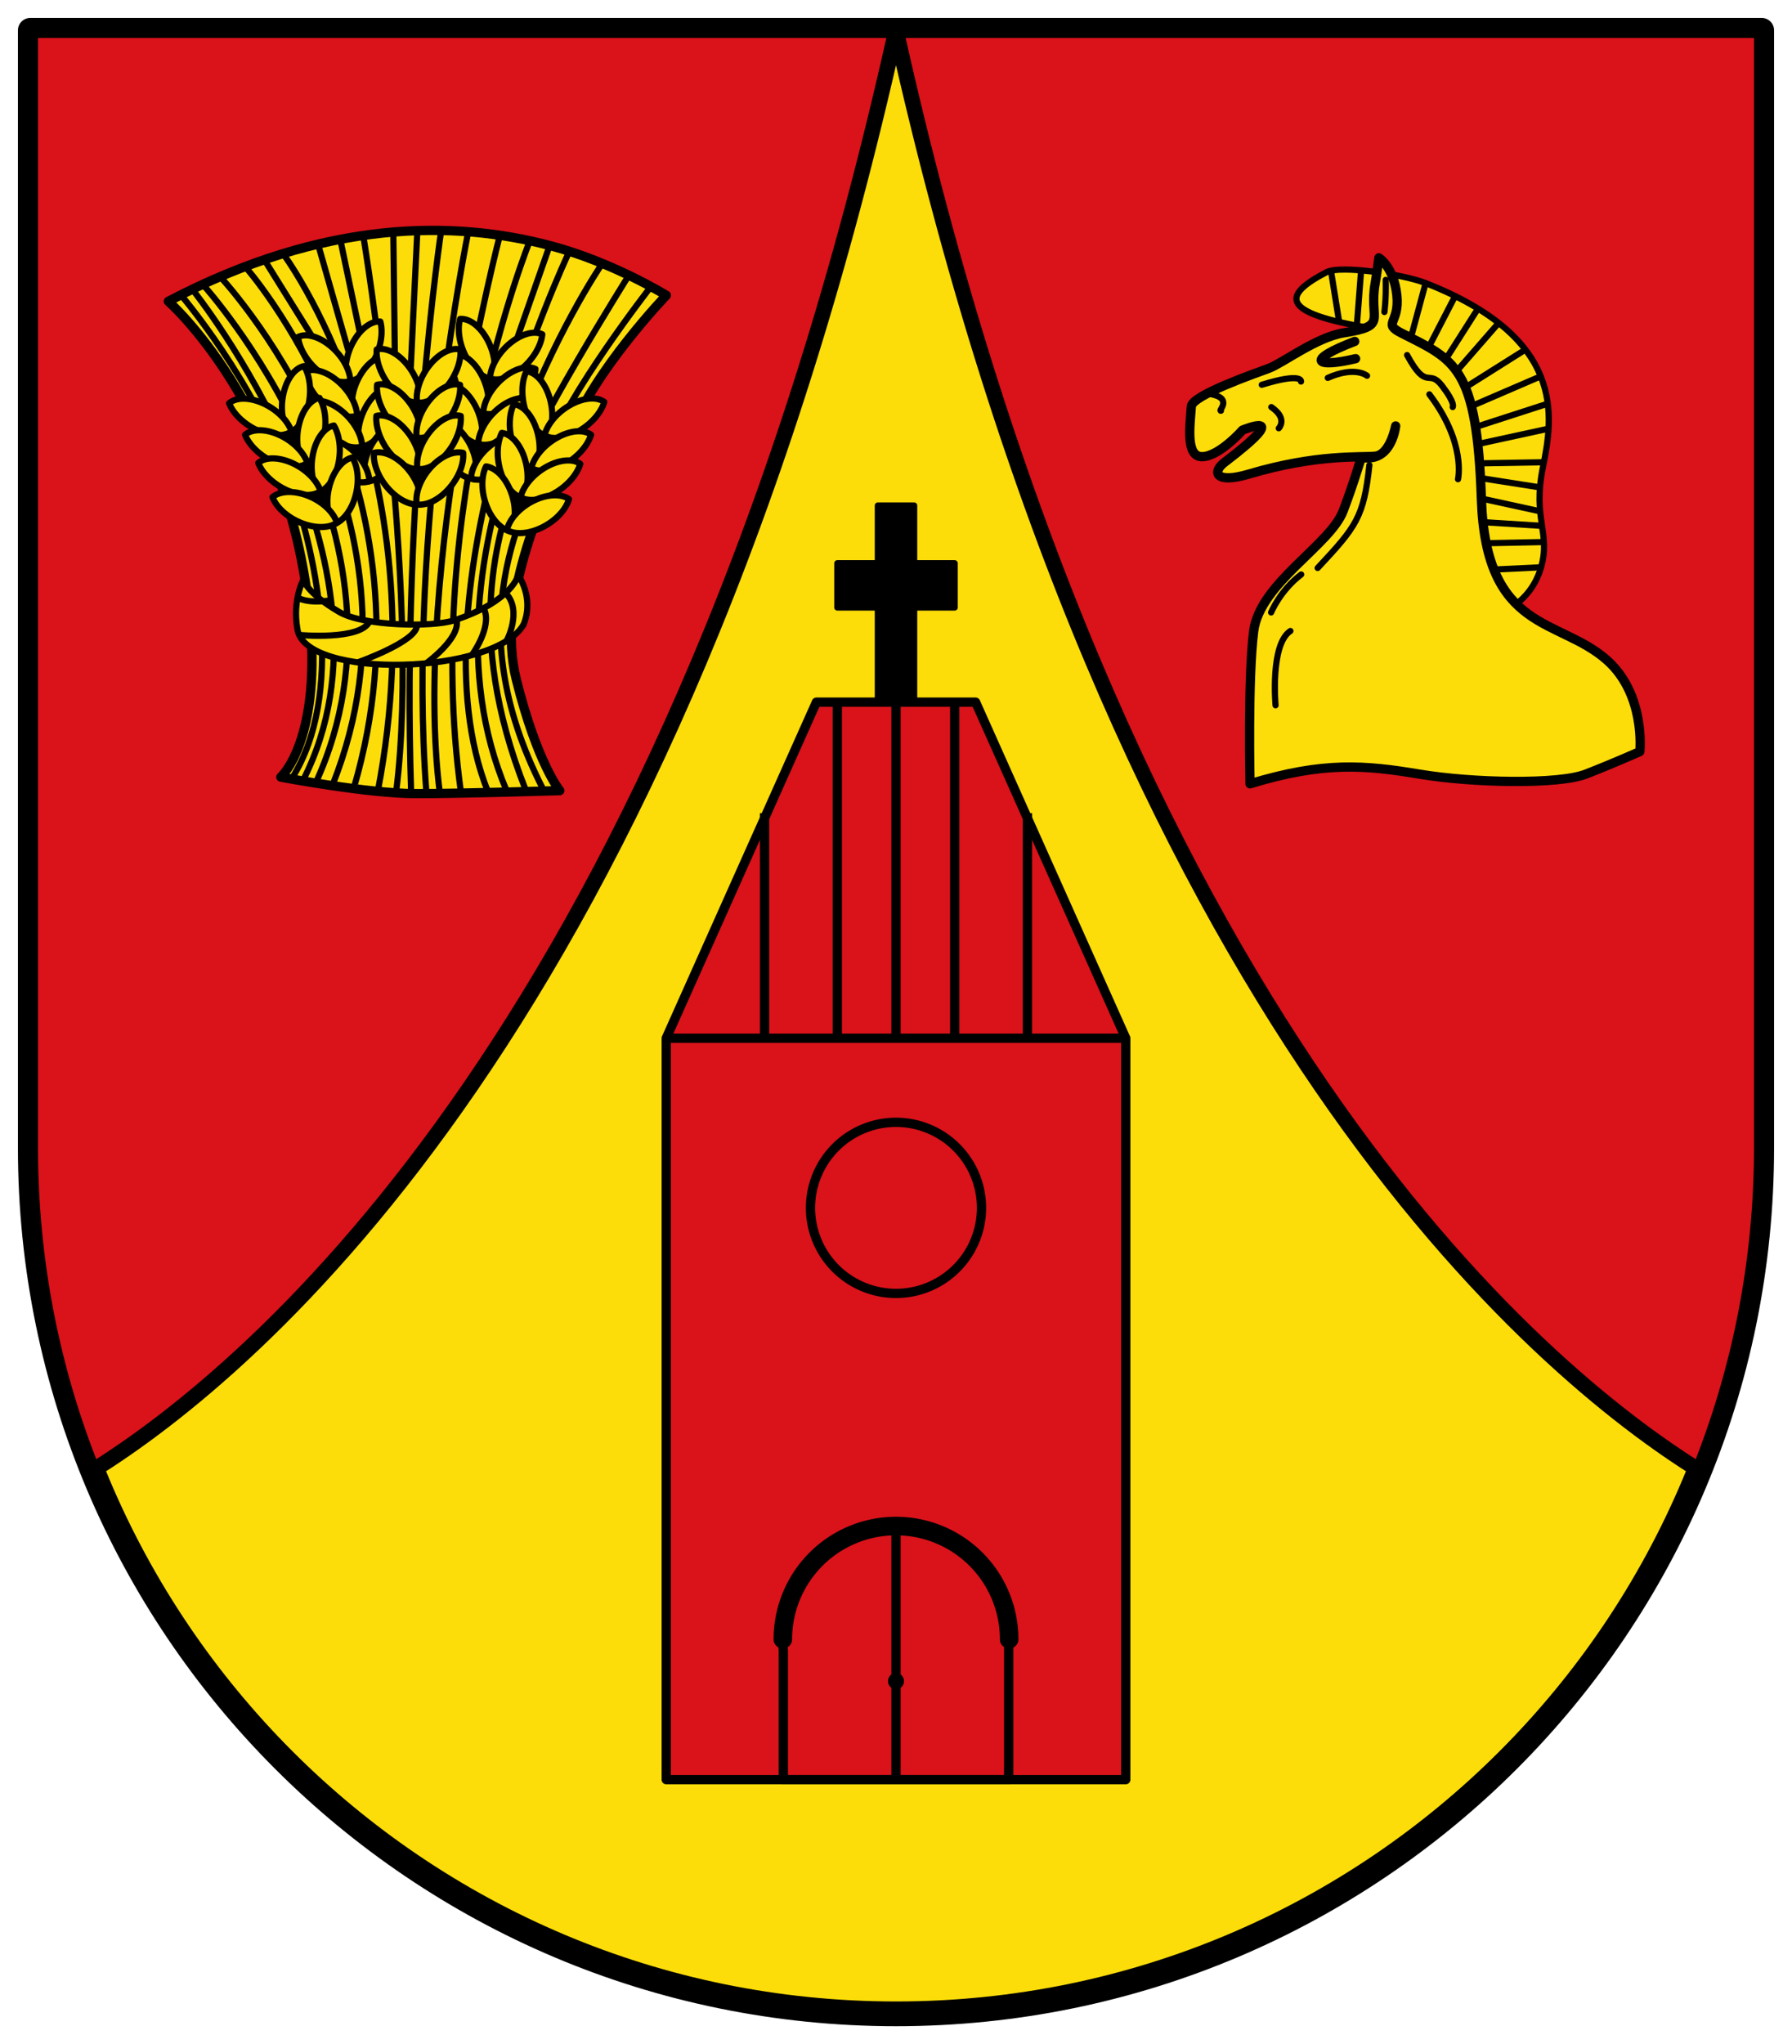 <svg height="570.039" width="500" xmlns="http://www.w3.org/2000/svg"><g stroke="#000"><path d="m8.451 8.451v311.588c0 133.404 108.145 241.549 241.549 241.549 133.404 0 241.549-108.145 241.549-241.549v-311.588z" fill="#fcdd09" stroke-dashoffset="13.8" stroke-linejoin="round" stroke-width="6.901"/><path d="m250 8.442c61.756 277.152 179.915 374.156 224.188 401.684 11.195-27.837 17.361-58.255 17.361-90.096v-311.588z" fill="#da121a" stroke-width="4.313"/><path d="m382.479 91.513c-25.331-4.189-24.944-9.068-12.31-15.632 3.86-2.006 21.396.64 27.463 3.008 39.271 15.33 35.811 36.993 32.851 51.495-2.96 14.503 2.368 18.349-.592 28.116-2.96 9.767-11.246 12.429-11.246 12.429z" fill="#fcdd09" stroke-linecap="round" stroke-width="1.725"/><path d="m348.778 218.58c20.509-6.279 32.177-5.217 47.245-2.707 15.068 2.512 38.925 2.931 46.458 0 7.534-2.93 15.068-6.277 15.068-6.277s1.674-15.906-9.208-25.532c-13.418-11.87-33.75-7.585-35.005-44.835-1.256-37.25-7.372-38.769-22.231-46.303-5.55-2.814-.523-2.616-1.36-10.568s-5.023-10.464-5.023-10.464-.541 4.334-1.046 7.221c-1.779 10.15 3.843 11.708-8.713 13.696-7.67 1.215-17.036 8.468-21.012 9.935-3.976 1.465-21.337 7.512-21.546 10.585-.37 5.433-1.674 14.231 3.139 14.022 4.813-.21 11.132-7.412 11.132-7.412s14.934-6.177-5.064 9.041c-3.362 2.557-2.691 6.049 6.831 3.225 19.044-5.651 31.083-4.572 35.268-4.991 4.185-.418 5.703-8.437 5.703-8.437s-.921 9.212-8.075 8.915c-2.511-.104-.657-.914-6.551 14.738-3.608 9.583-23.32 20.213-24.994 33.606-1.674 13.392-1.015 42.544-1.015 42.544z" fill="#fcdd09" stroke-linejoin="round" stroke-width="2.588"/><path d="m8.451 8.442v311.588c0 31.841 6.166 62.259 17.361 90.096 44.273-27.528 162.432-124.532 224.188-401.684z" fill="#da121a" stroke-dashoffset="13.8" stroke-linejoin="round" stroke-width="4.313"/><path d="m227.786 195.805-41.894 93.709v206.771h64.108 64.108v-206.771l-41.894-93.709h-22.214z" fill="#da121a" stroke-linejoin="round" stroke-width="2.588"/><path d="m273.857 336.832a23.857 23.857 0 1 1 -47.714 0 23.857 23.857 0 1 1 47.714 0z" fill="none" stroke-dashoffset="13.8" stroke-linejoin="round" stroke-width="2.588"/><path d="m250 425.546c-17.435 0-31.596 14.162-31.596 31.596 0 1.09.054 2.174.162 3.235v35.908h31.434 31.434v-36.717c.061-.801.162-1.608.162-2.426 0-17.435-14.16-31.596-31.596-31.596z" fill="none" stroke-dashoffset="13.8" stroke-linejoin="round" stroke-width="2.588"/><path d="m250 496.297v-70.734" fill="none" stroke-width="2.588"/><path d="m218.431 457.133a31.569 31.569 0 0 1 63.138 0" fill="none" stroke-dashoffset="13.8" stroke-linecap="round" stroke-linejoin="round" stroke-width="5.176"/><path d="m185.913 289.536h64.087" fill="none" stroke-width="2.588"/><path d="m250 289.536h64.087" fill="none" stroke-width="2.588"/><path d="m213.328 289.536v-62.78" fill="none" stroke-width="2.588"/><path d="m233.627 289.536v-93.754" fill="none" stroke-width="2.588"/><path d="m286.672 289.536v-62.78" fill="none" stroke-width="2.588"/><path d="m266.373 289.536v-93.754" fill="none" stroke-width="2.588"/><path d="m250 289.536v-93.754" fill="none" stroke-width="2.588"/><path d="m244.932 140.972v54.833h5.068 5.068v-54.833h-5.068z" stroke-dashoffset="13.8" stroke-linecap="round" stroke-linejoin="round" stroke-width="1.725"/><path d="m-266.373 157.069h32.745v12.347h-32.745z" stroke-dashoffset="13.8" stroke-linecap="round" stroke-linejoin="round" stroke-width="1.725" transform="scale(-1 1)"/><path d="m392.601 99.013c5.623 10.359 5.919 3.551 9.767 8.582 3.847 5.031 2.96 5.92 2.96 5.92" fill="none" stroke-linecap="round" stroke-width="1.725"/><path d="m398.816 109.964c10.358 13.613 7.991 23.675 7.991 23.675" fill="none" stroke-linecap="round" stroke-width="1.725"/><path d="m382.084 129.695c-1.584 14.583-3.631 17.126-14.436 28.698" fill="none" stroke-linecap="round" stroke-width="1.725"/><path d="m360.046 175.962c-5.689 3.72-4.143 20.716-4.143 20.716" fill="none" stroke-linecap="round" stroke-width="1.725"/><path d="m363.056 160.199c-5.914 4.498-8.394 10.594-8.394 10.594" fill="none" stroke-linecap="round" stroke-width="1.725"/><path d="m354.718 113.514c4.735 3.256 2.072 5.92 2.072 5.92" fill="none" stroke-linecap="round" stroke-width="1.725"/><path d="m337.405 109.815c6.99 1.197 2.289 4.848 3.256 4.734" fill="none" stroke-linecap="round" stroke-width="1.725"/><path d="m352.055 107.3c11.542-3.553 10.95-.889 10.95-.889" fill="none" stroke-linecap="round" stroke-width="1.725"/><path d="m377.995 95.208c-14.216 5.442-10.694 7.436.242 4.812" fill="none" stroke-linecap="round" stroke-width="2.588"/><path d="m386.646 78.045c.133 5.454-.374 8.97-.374 8.97" fill="none" stroke-linecap="round" stroke-width="1.725"/><path d="m370.478 105.376c7.695-3.404 10.95-.592 10.95-.592" fill="none" stroke-linecap="round" stroke-width="1.725"/><path d="m417.461 158.796 12.43-.592" fill="none" stroke-width="1.725"/><path d="m415.736 151.462 14.502-.295" fill="none" stroke-width="1.725"/><path d="m413.368 145.585 17.115 1.077" fill="none" stroke-width="1.725"/><path d="m413.44 139.044 16.278 3.546" fill="none" stroke-width="1.725"/><path d="m413.614 133.404 15.39 2.409" fill="none" stroke-width="1.725"/><path d="m413.614 129.199 17.165-.295" fill="none" stroke-width="1.725"/><path d="m412.134 123.873 20.421-4.439" fill="none" stroke-width="1.725"/><path d="m411.542 119.137 20.125-6.511" fill="none" stroke-width="1.725"/><path d="m410.654 113.218 19.237-8.285" fill="none" stroke-width="1.725"/><path d="m406.215 103.747 12.134-13.91" fill="none" stroke-width="1.725"/><path d="m409.322 107.743 15.982-10.062" fill="none" stroke-width="1.725"/><path d="m403.291 100.334 9.139-14.345" fill="none" stroke-width="1.725"/><path d="m398.296 97.482 7.623-14.747" fill="none" stroke-width="1.725"/><path d="m393.749 93.844 3.883-14.364" fill="none" stroke-width="1.725"/><path d="m378.607 90.505 1.217-15.761" fill="none" stroke-width="1.725"/><path d="m373.66 89.838-2.368-14.797" fill="none" stroke-width="1.725"/><path d="m46.957 84.031c43.947-23.02 79.942-22.6 106.729-15.485 17.399 4.62 32.228 13.811 32.228 13.811s-20.09 20.927-26.787 38.506c-6.697 17.578-20.927 45.203-15.068 68.641 5.86 23.437 12.138 30.972 12.138 30.972s-26.787.837-40.18.837-37.669-4.603-37.669-4.603 11.714-10.366 7.952-46.041c-6.069-57.549-39.343-86.639-39.343-86.639z" fill="#fcdd09" stroke-linejoin="round" stroke-width="2.588"/><path d="m84.546 217.622c30.835-60.427-30.893-136.938-30.893-136.938" fill="none" stroke-width="1.725"/><path d="m81.478 217.025c14.637-23.339 7.302-60.798-.554-82.796-10.124-28.353-30.462-51.976-30.462-51.976" fill="none" stroke-width="1.725"/><path d="m88.033 218.443c31.92-69.394-31.433-139.1-31.433-139.1" fill="none" stroke-width="1.725"/><path d="m92.798 218.875c30.483-76.357-31.667-142.059-31.667-142.059" fill="none" stroke-width="1.725"/><path d="m98.717 219.761c24.645-83.847-30.483-145.609-30.483-145.609" fill="none" stroke-width="1.725"/><path d="m105.443 220.528c17.528-91.706-26.66-150.066-26.66-150.066" fill="none" stroke-width="1.725"/><path d="m110.555 220.65c7.103-56.528-9.175-154.785-9.175-154.785" fill="none" stroke-width="1.725"/><path d="m114.699 220.65c-2.664-82.572 8.49-156.979 8.49-156.979" fill="none" stroke-width="1.725"/><path d="m122.689 220.947c-7.695-61.559 16.869-155.673 16.869-155.673" fill="none" stroke-width="1.725"/><path d="m136.155 220.798c-22.197-55.344 22.345-149.902 22.345-149.902" fill="none" stroke-width="1.725"/><path d="m151.525 220.058c-24.351-47.511-4.667-77.244.881-93.523 5.548-16.277 29.193-46.586 29.193-46.586" fill="none" stroke-width="1.725"/><path d="m146.647 220.207c-17.512-44.307-7.213-71.761-2.873-85.854 4.338-14.082 31.712-57.61 31.712-57.61" fill="none" stroke-width="1.725"/><path d="m141.338 220.477c-28.042-66.129 26.368-146.491 26.368-146.491" fill="none" stroke-width="1.725"/><path d="m128.573 220.686c-10.882-79.104 19.325-153.693 19.325-153.693" fill="none" stroke-width="1.725"/><path d="m118.946 220.686c-5.441-72.199 11.719-156.117 11.719-156.117" fill="none" stroke-width="1.725"/><path d="m146.152 174.019c2.93-7.535-1.57-13.603-1.57-13.603s-1.598 7.221-17.788 12.557c-6.185 2.038-25.379 1.632-32.123-2.303-9.07-5.292-10.045-8.998-10.045-8.998s-3.034 5.545-1.674 13.603c1.742 14.434 55.64 12.907 63.2-1.256z" fill="#fcdd09" stroke-width="1.725"/><path d="m103.146 173.182c-2.302 5.545-19.881 3.872-19.881 3.872" fill="none" stroke-width="1.725"/><path d="m116.33 174.438c0 4.498-16.742 10.359-16.742 10.359" fill="none" stroke-width="1.725"/><path d="m127.422 173.077c.942 5.128-8.685 12.033-8.685 12.033" fill="none" stroke-width="1.725"/><path d="m135.06 169.833c2.302 5.022-3.348 12.766-3.348 12.766" fill="none" stroke-width="1.725"/><path d="m141.129 165.439c4.709 4.917.209 13.289.209 13.289" fill="none" stroke-width="1.725"/><path d="m92.16 167.426c-7.011 1.047-9.313-.942-9.313-.942" fill="none" stroke-width="1.725"/><path d="m114.552 103.704 1.883-39.134" fill="none" stroke-linecap="square" stroke-width="1.725"/><path d="m110.157 98.262-.419-33.484" fill="none" stroke-linecap="square" stroke-width="1.725"/><path d="m100.321 92.403-5.284-25.164" fill="none" stroke-linecap="square" stroke-width="1.725"/><path d="m96.973 97.006-8.162-28.67" fill="none" stroke-linecap="square" stroke-width="1.725"/><path d="m86.718 93.24-12.713-20.404" fill="none" stroke-linecap="square" stroke-width="1.725"/><path d="m144.687 93.24 8.58-24.484" fill="none" stroke-linecap="square" stroke-width="1.725"/><g transform="matrix(1.545 .288 -.288 1.545 55.911 -3.109)"><path d="m62.951 56.668.121 18.922" fill="none" stroke-width="3.293"/><g fill="#fcdd09" stroke-dashoffset="13.8" stroke-linecap="round" stroke-linejoin="round" stroke-width="1.098"><path d="m56.052 49.13c-.17 2.002.749 4.605 2.505 6.684 1.68 1.988 3.678 2.959 5.193 2.704.295-1.979-.59-4.69-2.39-6.821-1.73-2.048-3.81-2.981-5.309-2.568z"/><path d="m56.112 55.398c-.17 2.002.749 4.605 2.505 6.684 1.68 1.988 3.678 2.959 5.193 2.704.295-1.979-.59-4.69-2.39-6.821-1.73-2.048-3.81-2.981-5.309-2.568z"/><path d="m55.99 60.917c-.17 2.002.749 4.605 2.505 6.684 1.68 1.988 3.678 2.959 5.193 2.704.295-1.979-.59-4.69-2.39-6.821-1.73-2.048-3.81-2.981-5.309-2.568z"/><path d="m55.567 67.464c-.182 1.951.802 4.488 2.681 6.514 1.797 1.938 3.936 2.884 5.558 2.635.316-1.929-.632-4.571-2.557-6.647-1.852-1.996-4.078-2.905-5.682-2.502z"/><path d="m70.91 49.14c.17 2.002-.749 4.605-2.505 6.684-1.68 1.988-3.678 2.959-5.193 2.704-.295-1.979.59-4.69 2.39-6.821 1.73-2.048 3.81-2.981 5.309-2.568z"/><path d="m70.851 55.409c.17 2.002-.749 4.605-2.505 6.684-1.68 1.988-3.678 2.959-5.193 2.704-.295-1.979.59-4.69 2.39-6.821 1.73-2.048 3.81-2.981 5.309-2.568z"/><path d="m70.972 60.927c.17 2.002-.749 4.605-2.505 6.684-1.68 1.988-3.678 2.959-5.193 2.704-.295-1.979.59-4.69 2.39-6.821 1.73-2.048 3.81-2.981 5.309-2.568z"/><path d="m71.396 67.475c.182 1.951-.802 4.488-2.681 6.514-1.797 1.938-3.936 2.884-5.558 2.635-.316-1.929.632-4.571 2.557-6.647 1.852-1.996 4.078-2.905 5.682-2.502z"/></g></g><g transform="matrix(-1.545 .288 .288 1.545 178.57 -2.381)"><path d="m62.951 56.668.121 18.922" fill="none" stroke-width="3.293"/><g fill="#fcdd09" stroke-dashoffset="13.8" stroke-linecap="round" stroke-linejoin="round" stroke-width="1.098"><path d="m56.052 49.13c-.17 2.002.749 4.605 2.505 6.684 1.68 1.988 3.678 2.959 5.193 2.704.295-1.979-.59-4.69-2.39-6.821-1.73-2.048-3.81-2.981-5.309-2.568z"/><path d="m56.112 55.398c-.17 2.002.749 4.605 2.505 6.684 1.68 1.988 3.678 2.959 5.193 2.704.295-1.979-.59-4.69-2.39-6.821-1.73-2.048-3.81-2.981-5.309-2.568z"/><path d="m55.99 60.917c-.17 2.002.749 4.605 2.505 6.684 1.68 1.988 3.678 2.959 5.193 2.704.295-1.979-.59-4.69-2.39-6.821-1.73-2.048-3.81-2.981-5.309-2.568z"/><path d="m55.567 67.464c-.182 1.951.802 4.488 2.681 6.514 1.797 1.938 3.936 2.884 5.558 2.635.316-1.929-.632-4.571-2.557-6.647-1.852-1.996-4.078-2.905-5.682-2.502z"/><path d="m70.91 49.14c.17 2.002-.749 4.605-2.505 6.684-1.68 1.988-3.678 2.959-5.193 2.704-.295-1.979.59-4.69 2.39-6.821 1.73-2.048 3.81-2.981 5.309-2.568z"/><path d="m70.851 55.409c.17 2.002-.749 4.605-2.505 6.684-1.68 1.988-3.678 2.959-5.193 2.704-.295-1.979.59-4.69 2.39-6.821 1.73-2.048 3.81-2.981 5.309-2.568z"/><path d="m70.972 60.927c.17 2.002-.749 4.605-2.505 6.684-1.68 1.988-3.678 2.959-5.193 2.704-.295-1.979.59-4.69 2.39-6.821 1.73-2.048 3.81-2.981 5.309-2.568z"/><path d="m71.396 67.475c.182 1.951-.802 4.488-2.681 6.514-1.797 1.938-3.936 2.884-5.558 2.635-.316-1.929.632-4.571 2.557-6.647 1.852-1.996 4.078-2.905 5.682-2.502z"/></g></g><g transform="matrix(1.572 0 0 1.572 16.994 20.223)"><path d="m62.951 56.668.121 18.922" fill="none" stroke-width="3.293"/><g fill="#fcdd09" stroke-dashoffset="13.8" stroke-linecap="round" stroke-linejoin="round" stroke-width="1.098"><path d="m56.052 49.13c-.17 2.002.749 4.605 2.505 6.684 1.68 1.988 3.678 2.959 5.193 2.704.295-1.979-.59-4.69-2.39-6.821-1.73-2.048-3.81-2.981-5.309-2.568z"/><path d="m56.112 55.398c-.17 2.002.749 4.605 2.505 6.684 1.68 1.988 3.678 2.959 5.193 2.704.295-1.979-.59-4.69-2.39-6.821-1.73-2.048-3.81-2.981-5.309-2.568z"/><path d="m55.99 60.917c-.17 2.002.749 4.605 2.505 6.684 1.68 1.988 3.678 2.959 5.193 2.704.295-1.979-.59-4.69-2.39-6.821-1.73-2.048-3.81-2.981-5.309-2.568z"/><path d="m55.567 67.464c-.182 1.951.802 4.488 2.681 6.514 1.797 1.938 3.936 2.884 5.558 2.635.316-1.929-.632-4.571-2.557-6.647-1.852-1.996-4.078-2.905-5.682-2.502z"/><path d="m70.91 49.14c.17 2.002-.749 4.605-2.505 6.684-1.68 1.988-3.678 2.959-5.193 2.704-.295-1.979.59-4.69 2.39-6.821 1.73-2.048 3.81-2.981 5.309-2.568z"/><path d="m70.851 55.409c.17 2.002-.749 4.605-2.505 6.684-1.68 1.988-3.678 2.959-5.193 2.704-.295-1.979.59-4.69 2.39-6.821 1.73-2.048 3.81-2.981 5.309-2.568z"/><path d="m70.972 60.927c.17 2.002-.749 4.605-2.505 6.684-1.68 1.988-3.678 2.959-5.193 2.704-.295-1.979.59-4.69 2.39-6.821 1.73-2.048 3.81-2.981 5.309-2.568z"/><path d="m71.396 67.475c.182 1.951-.802 4.488-2.681 6.514-1.797 1.938-3.936 2.884-5.558 2.635-.316-1.929.632-4.571 2.557-6.647 1.852-1.996 4.078-2.905 5.682-2.502z"/></g></g><g transform="matrix(1.462 .576 -.576 1.462 93.24 -.585)"><path d="m62.951 56.668.121 18.922" fill="none" stroke-width="3.293"/><g fill="#fcdd09" stroke-dashoffset="13.8" stroke-linecap="round" stroke-linejoin="round" stroke-width="1.098"><path d="m56.052 49.13c-.17 2.002.749 4.605 2.505 6.684 1.68 1.988 3.678 2.959 5.193 2.704.295-1.979-.59-4.69-2.39-6.821-1.73-2.048-3.81-2.981-5.309-2.568z"/><path d="m56.112 55.398c-.17 2.002.749 4.605 2.505 6.684 1.68 1.988 3.678 2.959 5.193 2.704.295-1.979-.59-4.69-2.39-6.821-1.73-2.048-3.81-2.981-5.309-2.568z"/><path d="m55.99 60.917c-.17 2.002.749 4.605 2.505 6.684 1.68 1.988 3.678 2.959 5.193 2.704.295-1.979-.59-4.69-2.39-6.821-1.73-2.048-3.81-2.981-5.309-2.568z"/><path d="m55.567 67.464c-.182 1.951.802 4.488 2.681 6.514 1.797 1.938 3.936 2.884 5.558 2.635.316-1.929-.632-4.571-2.557-6.647-1.852-1.996-4.078-2.905-5.682-2.502z"/><path d="m70.91 49.14c.17 2.002-.749 4.605-2.505 6.684-1.68 1.988-3.678 2.959-5.193 2.704-.295-1.979.59-4.69 2.39-6.821 1.73-2.048 3.81-2.981 5.309-2.568z"/><path d="m70.851 55.409c.17 2.002-.749 4.605-2.505 6.684-1.68 1.988-3.678 2.959-5.193 2.704-.295-1.979.59-4.69 2.39-6.821 1.73-2.048 3.81-2.981 5.309-2.568z"/><path d="m70.972 60.927c.17 2.002-.749 4.605-2.505 6.684-1.68 1.988-3.678 2.959-5.193 2.704-.295-1.979.59-4.69 2.39-6.821 1.73-2.048 3.81-2.981 5.309-2.568z"/><path d="m71.396 67.475c.182 1.951-.802 4.488-2.681 6.514-1.797 1.938-3.936 2.884-5.558 2.635-.316-1.929.632-4.571 2.557-6.647 1.852-1.996 4.078-2.905 5.682-2.502z"/></g></g><g transform="matrix(-1.409 .697 .697 1.409 129.591 -6.201)"><path d="m62.951 56.668.121 18.922" fill="none" stroke-width="3.293"/><g fill="#fcdd09" stroke-dashoffset="13.8" stroke-linecap="round" stroke-linejoin="round" stroke-width="1.098"><path d="m56.052 49.13c-.17 2.002.749 4.605 2.505 6.684 1.68 1.988 3.678 2.959 5.193 2.704.295-1.979-.59-4.69-2.39-6.821-1.73-2.048-3.81-2.981-5.309-2.568z"/><path d="m56.112 55.398c-.17 2.002.749 4.605 2.505 6.684 1.68 1.988 3.678 2.959 5.193 2.704.295-1.979-.59-4.69-2.39-6.821-1.73-2.048-3.81-2.981-5.309-2.568z"/><path d="m55.99 60.917c-.17 2.002.749 4.605 2.505 6.684 1.68 1.988 3.678 2.959 5.193 2.704.295-1.979-.59-4.69-2.39-6.821-1.73-2.048-3.81-2.981-5.309-2.568z"/><path d="m55.567 67.464c-.182 1.951.802 4.488 2.681 6.514 1.797 1.938 3.936 2.884 5.558 2.635.316-1.929-.632-4.571-2.557-6.647-1.852-1.996-4.078-2.905-5.682-2.502z"/><path d="m70.91 49.14c.17 2.002-.749 4.605-2.505 6.684-1.68 1.988-3.678 2.959-5.193 2.704-.295-1.979.59-4.69 2.39-6.821 1.73-2.048 3.81-2.981 5.309-2.568z"/><path d="m70.851 55.409c.17 2.002-.749 4.605-2.505 6.684-1.68 1.988-3.678 2.959-5.193 2.704-.295-1.979.59-4.69 2.39-6.821 1.73-2.048 3.81-2.981 5.309-2.568z"/><path d="m70.972 60.927c.17 2.002-.749 4.605-2.505 6.684-1.68 1.988-3.678 2.959-5.193 2.704-.295-1.979.59-4.69 2.39-6.821 1.73-2.048 3.81-2.981 5.309-2.568z"/><path d="m71.396 67.475c.182 1.951-.802 4.488-2.681 6.514-1.797 1.938-3.936 2.884-5.558 2.635-.316-1.929.632-4.571 2.557-6.647 1.852-1.996 4.078-2.905 5.682-2.502z"/></g></g></g><path d="m252.22 468.81a2.22 2.22 0 1 1 -4.439 0 2.22 2.22 0 1 1 4.439 0z"/></svg>